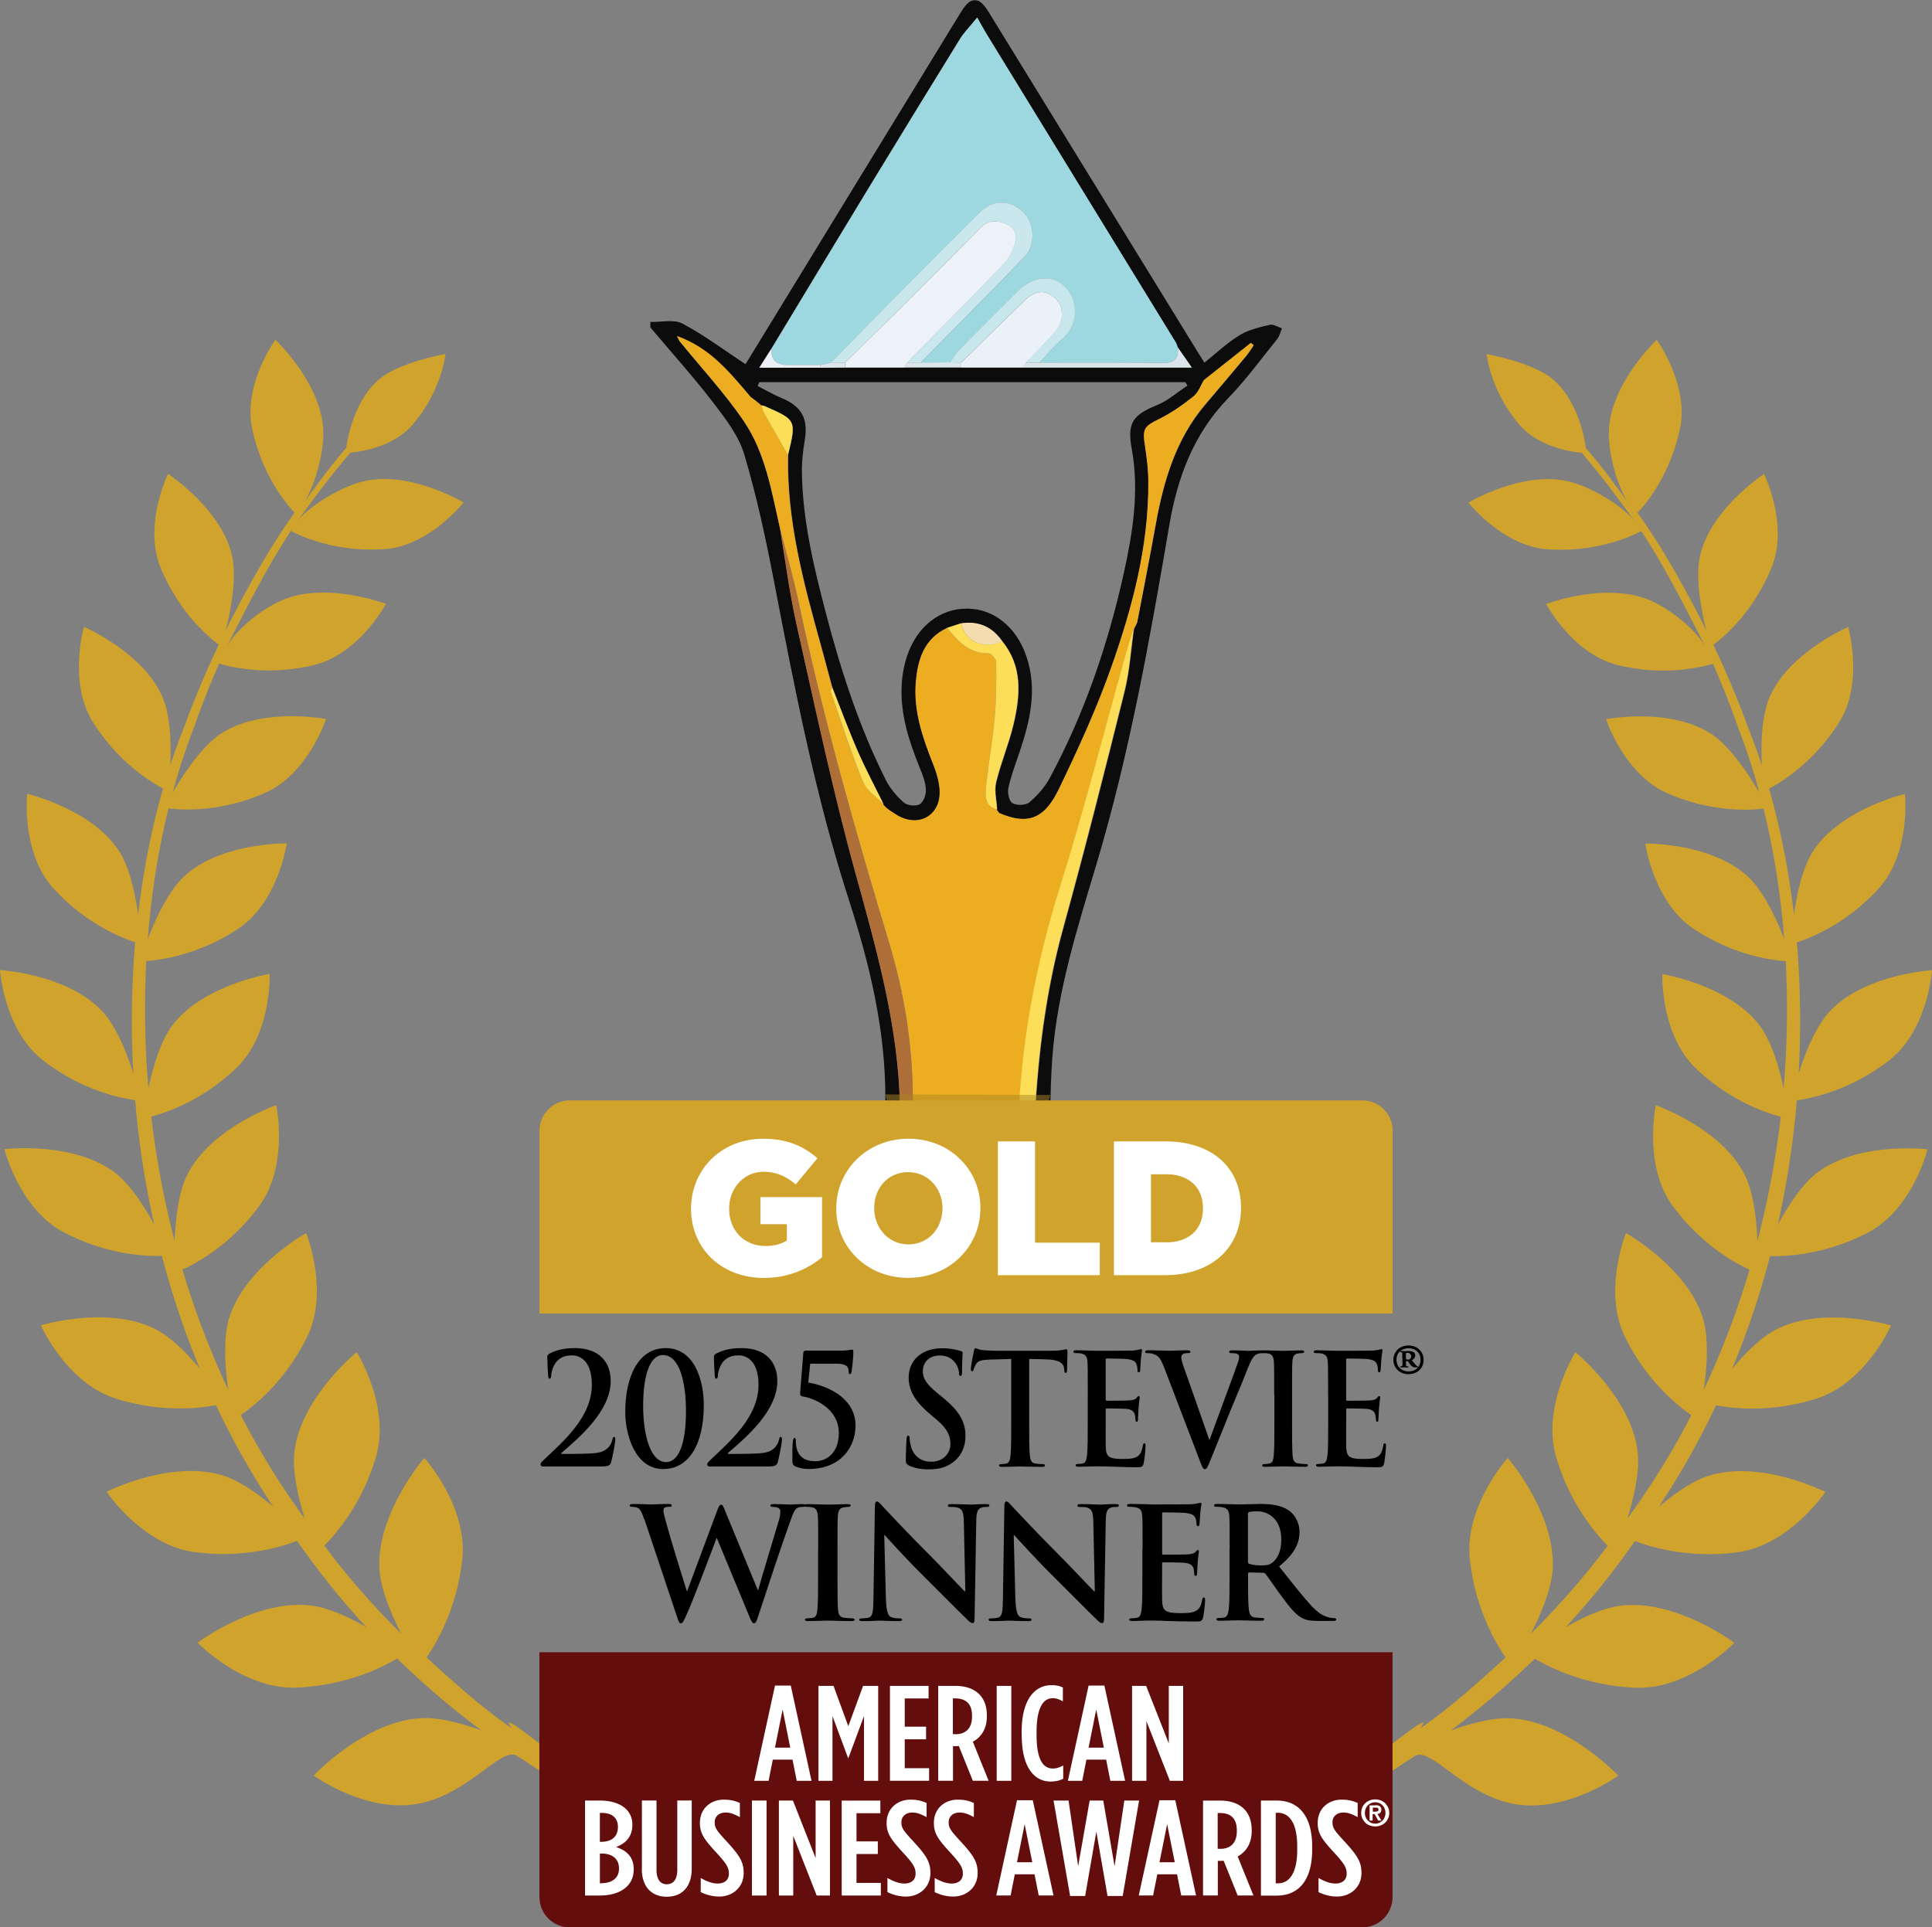 <svg xmlns="http://www.w3.org/2000/svg" viewBox="0 0 665.05 663.58"><rect x="0" y="0" width="665.05" height="663.58" fill="#808080" stroke="none"/><defs><mask id="a" width="287.46" height="579.64" x="188.8" y="-.05" maskUnits="userSpaceOnUse"><path fill="#fff" d="M476.26-.05H188.8v416.36h287.46V-.05Z"/></mask></defs><g mask="url(#a)"><path fill="#0d0c0c" d="M437.11 111.83c-3.55.84-7.31 1.68-10.38 3.56-4.27 2.6-7.98 6.15-12.14 9.48-.61-.99-1.28-2-1.91-3.04-24.11-39.24-48.23-78.47-72.37-117.71-3.36-5.46-6.07-5.49-9.4-.14-2.86 4.6-5.67 9.25-8.5 13.88-22.15 36.23-44.3 72.43-65.78 107.53-7.26-4.78-14.17-9.98-21.69-13.97-2.95-1.59-7.34-.46-11.07-.58v1.88c7.28 8.64 14.86 17.06 21.74 26.02 4.19 5.46 8.7 11.36 10.61 17.78 4.31 14.51 7.49 29.43 10.35 44.32 7.08 36.75 14.16 73.47 25.7 109.18 7.14 22.1 12.55 44.73 12.49 68.04 0 2.34.02 4.67.05 7 1.76 0 3.53.02 5.29.04-.14-3.14-.29-6.29-.45-9.43-1.33-25.76-8.29-50.28-15.12-75-7.78-28.19-13.82-56.87-20.24-85.41-2.45-11.01-3.87-22.29-5.78-33.42-2.89-12.66-5-25.82-12.4-36.72-6.59-9.72-14.69-18.39-22.09-27.53-.2-.2-.29-.52-.95-1.79 11.63 4.13 18.33 12.75 25.36 20.96.55.4 1.13.84 1.71 1.3h.03c.35.29.69.58 1.04.87l-.06-.09c.38.31.72.63 1.1.95v-.17c.32.09.61.11.9.23 11.01 4.77 11.07 4.86 8.18 16.77-.47 22.35 5.2 43.63 11.1 64.88 1.39 5.06 2.75 10.15 4.11 15.21 2.89 7.32 5.58 14.69 8.73 21.89 2.71 6.24 5.92 12.23 8.93 18.33l-.17.06c.32.35.66.69.98 1.04l-.12-.06c.4.32.84.66 1.24.98 1.04.66 2.02 1.38 3.09 1.99 7.28 4.05 14.57-.08 14.34-8.41-.09-3.12-1.07-6.39-2.26-9.34-3.65-9.11-6.83-18.34-5.96-28.31.66-7.78 2.89-14.92 10.78-18.59 1.59-.52 3.18-1.07 4.77-1.59 6.02-.92 10.73 1.19 14.17 6.16 7.03 8.59 6.24 18.42 3.99 28.19-1.59 6.89-4.42 13.48-6.07 20.33-.72 2.94.18 6.27.32 9.45h-.17c.29.38.55.75.84 1.13 9.54 4.13 15.47 2.34 20.5-8.07 6.59-13.65 12.95-27.5 18.01-41.78 7.32-20.64 12.99-41.83 12.87-64.04 0-4.16-.52-8.36-1.16-12.49-.92-5.95-.32-6.71 4.86-9.25 4.23-2.08 8.19-4.86 11.86-7.81 1.74-1.39 2.55-3.93 3.56-5.58 5.49-4.34 10.81-8.56 16.16-12.81.34.26.66.52.98.78-.87 1.24-1.65 2.57-2.63 3.73-4.68 5.61-9.4 11.16-14.11 16.74-9.97 11.77-14.22 25.94-16.91 40.74-2.05 11.34-4.25 22.64-6.42 33.95-.18.84-.75 1.62-1.13 2.43-1.04 7.14-1.45 14.45-3.18 21.45-6.79 27.32-13.7 54.62-21.19 81.77-5.86 21.29-8.56 42.87-9.72 64.76 1.72-.04 3.44-.07 5.16-.06.13-6.85.26-13.69.77-20.51 1.73-22.76 8.61-44.42 15.12-66.16 11.47-38.31 18.44-77.63 25.15-117.01 2.8-16.39 8.36-31.37 20.24-43.63 6.13-6.33 11.39-13.56 16.94-20.44.78-.98 1.07-2.4 1.59-3.61-1.41-.46-2.95-1.53-4.19-1.24Zm-38.77 27.62c-8.5 3.44-10.38 6.24-8.76 15.09 2.66 14.58.34 28.83-2.78 43-5.44 24.52-13.51 48.08-25.39 70.23-1.71 3.18-4.28 6.1-7.03 8.44-1.27 1.07-4.37 1.16-5.87.32-1.13-.66-1.77-3.61-1.39-5.29.92-4.22 2.48-8.29 3.87-12.4 3.61-10.73 6.16-21.57 2.34-32.82-3.44-10.12-11.19-16.39-20.27-16.48-9.4-.08-17.32 5.96-20.82 16.31-1.07 3.19-1.68 6.66-1.85 10.01-.55 10 2.49 19.28 6.19 28.42.98 2.4 2 4.97 2.14 7.52.12 1.74-.81 4.31-2.11 5.09-1.31.78-4.25.49-5.44-.55-2.48-2.17-4.8-4.89-6.27-7.84-9.14-18.22-15.41-37.56-20.56-57.25-4.22-16.11-8.13-32.27-8.3-49.04-.03-3.56.4-7.14.98-10.64 1.25-7.49-1.04-11.68-8.12-14.6-2.78-1.16-5.41-2.69-8.1-4.08.17-.4.38-.84.55-1.27s.03-.01.03-.01l.03-.03h146.65c.23.41.46.79.69 1.19-3.47 2.26-6.65 5.15-10.41 6.68Zm-107.5-12.92c-2.77.03-5.58.06-8.38.06s-21.1-.01-21.1-.01c1.56-2.46 2.92-4.57 4.25-6.68 11.05-18.27 22.04-36.55 33.14-54.79 10.54-17.32 21.13-34.61 31.78-51.87 1.21-1.94 2.86-3.56 5.81-7.2 1.36 2.37 2.4 4.31 3.53 6.16 21.6 35.22 43.23 70.46 64.83 105.68.32.49.44 1.1.67 1.68 1.48 2.14 2.98 4.25 4.86 6.97H290.84Z"/><path fill="#ecae20" d="M297.44 563.69c2.84-.67 5.87-.9 8.47-2.08 5.38-2.46 10.55-5.44 15.82-8.21.26-.32.55-.64.81-.95.29-.35.55-.72.84-1.07h-.03c5.06-2.46 4.66-7.6 4.45-11.62-.7-13.24-2.11-26.49-3.41-39.7-1.21-12.46-2.57-24.89-3.93-37.33-1.76-16.42-3.96-32.82-5.23-49.27-.95-12.2-.9-24.49-1.01-36.72-.2-17.78-3.04-35.22-8.12-52.07-11.74-38.8-22.79-77.78-31.2-117.48-1.82-8.56-4.28-16.97-6.45-25.47-2.86-12.69-5-25.82-12.4-36.72-6.59-9.72-14.66-18.39-22.09-27.53-.17-.23-.29-.52-.95-1.79 11.62 4.13 18.33 12.75 25.36 20.96.58.43 1.16.87 1.71 1.3h.03c.35.29.69.58 1.04.87l-.06-.09c.35.32.72.64 1.07.95v-.17c.26.84.38 1.76.78 2.52 2.72 4.86 5.52 9.66 8.27 14.49-.49 22.35 5.18 43.63 11.1 64.88 1.42 5.06 2.75 10.12 4.11 15.21-.17.52-.64 1.16-.49 1.56 3.58 10.38 6.97 20.85 11.1 31 1.21 3.01 4.66 5.12 7.05 7.66l-.17.06c.32.35.67.69.98 1.04l-.11-.06c.4.32.84.66 1.24.98 1.04.66 2.02 1.39 3.09 1.99 7.29 4.05 14.57-.09 14.34-8.41-.09-3.15-1.1-6.39-2.25-9.34-3.61-9.11-6.82-18.33-5.96-28.31.66-7.78 2.89-14.92 10.78-18.59 3.7 4.68 7.6 8.93 14.34 8.79.87 0 2.52 1.94 2.55 3.01.06 6.42.06 12.87-.52 19.23-.75 8.1-2.23 16.14-3.04 24.26-.29 2.95-.11 6.27 3.88 7.26l-.17.03c.29.38.55.75.84 1.13 9.54 4.13 15.47 2.34 20.5-8.07 6.59-13.65 12.95-27.53 18.01-41.78 7.31-20.65 12.98-41.81 12.87-64.05 0-4.16-.52-8.36-1.16-12.49-.93-5.93-.32-6.68 4.86-9.25 4.22-2.08 8.18-4.86 11.86-7.81 1.73-1.39 2.54-3.93 3.56-5.58 5.46-4.34 10.81-8.59 16.16-12.81.32.26.64.52.98.78-.87 1.24-1.68 2.57-2.63 3.73-4.68 5.61-9.37 11.19-14.11 16.74-9.98 11.77-14.2 25.91-16.91 40.74-2.05 11.33-4.25 22.64-6.42 33.95-.17.84-.75 1.62-1.13 2.43-.87 2.78-1.82 5.55-2.6 8.36-7.55 26.86-14.4 53.92-22.75 80.53-8.47 26.95-13.53 54.33-14.43 82.52-.43 13.36-.46 26.72-1.1 40.04-.38 7.55-1.59 15.06-2.43 22.58-1.33 11.83-2.66 23.68-3.96 35.51-1.13 10.15-2.49 20.27-3.3 30.45-.75 9.43-1.07 18.88-1.19 28.34 0 1.62 1.82 3.24 2.8 4.86l-.12-.06c.46.64.92 1.3 1.39 1.94 5.93 7.81 14.69 9.6 23.54 11.22 1.04.2 2.05.46 3.07.69.23 1.24.43 2.49.69 3.73.43 2.31.9 4.66 1.47 7.72h-5.84c-19.78 0-39.55 0-59.33-.09-3.21 0-5.67.46-4.91 4.6l-.2.23c-4.77-.03-9.57-.09-14.34-.12 1.04-1.53 2.08-3.09 3.15-4.63 1.47-.09 2.92-.14 3.87-.2 1.39-4.05 2.55-7.49 3.73-10.93h-.09l-.02-.02Z"/><path fill="#9dd7e0" d="M265.66 119.91c11.04-18.27 22.06-36.55 33.14-54.79 10.52-17.32 21.14-34.61 31.78-51.87 1.19-1.94 2.84-3.56 5.81-7.2 1.36 2.37 2.37 4.31 3.53 6.16 21.6 35.22 43.23 70.46 64.82 105.68.32.52.43 1.13.67 1.68.49 4.05-1.21 5.44-5.29 5.38-14.08-.2-28.16-.12-42.24-.12 2.55-2.72 4.8-5.75 7.69-8.04 5.61-4.45 5.75-13.27 1.24-17.84-4.6-4.66-11.22-3.96-16.83 1.62-6.71 6.68-13.42 13.39-20.04 20.15-1.16 1.19-1.94 2.69-2.92 4.08-3.38 0-6.74.06-10.12.09 12.06-12.23 24.17-24.4 36.09-36.78 3.76-3.93 2.95-11.74-.95-15.24-4.71-4.22-10.32-4.11-14.89.43-8.36 8.3-16.68 16.65-24.95 25.01-8.7 8.82-17.38 17.67-26.05 26.51-1.21.29-2.43.58-3.67.87h-11.05c-3.85 0-6.22-1.47-5.75-5.78h-.02Z"/><path fill="#ad6e38" d="M268.41 181.76c2.17 8.5 4.63 16.91 6.45 25.47 8.41 39.7 19.46 78.68 31.2 117.48 5.12 16.89 7.92 34.32 8.12 52.07.14 12.26.06 24.52 1.01 36.72 1.27 16.45 3.47 32.85 5.23 49.27 1.33 12.43 2.72 24.87 3.93 37.33 1.3 13.21 2.72 26.43 3.41 39.7.2 4.02.61 9.17-4.45 11.62 3.88-10.15.95-20.27-.26-30.33-3.12-25.73-7.2-51.35-9.63-77.14-2.17-22.7-2.69-45.54-3.85-68.35-1.3-25.76-8.3-50.31-15.12-75-7.78-28.19-13.82-56.87-20.24-85.41-2.49-11.02-3.9-22.26-5.78-33.43h-.03Z"/><path fill="#fcde58" d="M341.28 549.58c-.98-1.62-2.8-3.24-2.8-4.86.14-9.45.43-18.91 1.19-28.34.81-10.18 2.17-20.3 3.3-30.45 1.33-11.83 2.66-23.68 3.96-35.51.84-7.52 2.08-15.04 2.43-22.58.64-13.33.69-26.69 1.1-40.04.9-28.19 5.96-55.57 14.43-82.52 8.36-26.6 15.21-53.66 22.76-80.53.78-2.8 1.73-5.58 2.6-8.36-1.01 7.17-1.45 14.49-3.18 21.46-6.79 27.32-13.7 54.62-21.19 81.77-6.85 24.9-9.4 50.17-10.18 75.93-.69 23.1-2.63 46.2-5.18 69.19-2.57 23.28-6.68 46.38-9.74 69.62-.67 4.97.26 10.15.43 15.21h.09-.02Z"/><path fill="#ecf2f8" d="M311.32 126.53h-20.44v-1.68c5.87-5.75 11.8-11.45 17.61-17.23 9.77-9.74 19.55-19.52 29.23-29.35 2.63-2.66 5.49-2.4 8.53-1.24 3.01 1.16 3.93 3.73 3.18 6.45-.69 2.54-1.85 5.29-3.64 7.14-11.04 11.54-22.32 22.84-33.51 34.23-.32.55-.64 1.13-.95 1.68Z"/><path fill="#eaf1f8" d="M352.26 126.53h-21.31c0-.55-.03-1.1-.06-1.65 7.26-7.14 14.51-14.31 21.83-21.42 3.73-3.64 7.2-3.82 10.58-.69 3.04 2.8 3.04 8.1-.23 11.68-3.21 3.56-6.56 6.94-9.86 10.41-.32.55-.64 1.13-.92 1.68h-.03Z"/><path fill="#fcde58" d="M343.24 278.71c-3.96-.95-4.16-4.28-3.88-7.26.81-8.1 2.31-16.13 3.04-24.26.58-6.39.58-12.81.52-19.23 0-1.07-1.68-3.01-2.55-3.01-6.74.11-10.64-4.13-14.34-8.79 1.59-.52 3.18-1.07 4.77-1.59 1.45 6.39 7.86 9.2 14.14 6.16 7.03 8.59 6.24 18.42 3.99 28.19-1.59 6.88-4.42 13.47-6.07 20.33-.72 2.95.17 6.28.32 9.43l.06.03Z"/><path fill="#dae6ec" d="M352.26 126.53c.32-.55.64-1.13.93-1.68h4.71c14.08 0 28.16-.09 42.21.12 4.08.06 5.78-1.33 5.29-5.38 1.47 2.11 2.95 4.25 4.86 6.97h-58v-.03Z"/><path fill="#fcde58" d="M304.12 276.83c-2.43-2.52-5.84-4.63-7.05-7.66-4.13-10.15-7.49-20.61-11.1-30.99-.14-.41.32-1.04.49-1.56 2.89 7.32 5.61 14.69 8.73 21.89 2.72 6.22 5.93 12.23 8.93 18.33Z"/><path fill="#f3dcad" d="M344.99 220.76c-6.27 3.04-12.69.23-14.14-6.16 6.02-.9 10.7 1.19 14.14 6.16Z"/><path fill="#fcde58" d="M271.21 156.55c-2.78-4.83-5.55-9.66-8.27-14.49-.43-.75-.52-1.68-.78-2.52.29.09.61.12.9.23 11.02 4.77 11.07 4.86 8.18 16.77h-.03Z"/><path fill="#ecf0f6" d="M265.64 119.91c-.46 4.31 1.91 5.78 5.75 5.78h11.05v.9h-21.05c1.56-2.46 2.92-4.57 4.25-6.68Z"/><path fill="#dae6ec" d="M330.88 124.86c0 .55.03 1.1.06 1.65h-19.63c.32-.55.64-1.13.95-1.68h4.66c3.38 0 6.74-.06 10.12-.09l3.85.09v.03h-.01Zm-48.43 1.73v-.9c1.22-.29 2.43-.58 3.67-.87 1.56 0 3.15.03 4.71.06v1.68c-2.8 0-5.61.03-8.39.06v-.03h.01Z"/><path fill="#ebc47a" d="M260.05 137.96c-.58-.43-1.16-.87-1.71-1.3.58.43 1.16.87 1.71 1.3Z"/><path fill="#c9e7ec" d="M290.84 124.85c-1.56 0-3.15-.03-4.71-.06 8.67-8.85 17.35-17.72 26.05-26.51 8.3-8.38 16.59-16.71 24.95-25.01 4.57-4.54 10.18-4.66 14.89-.43 3.93 3.5 4.71 11.31.95 15.24-11.88 12.37-24.03 24.55-36.08 36.78h-4.66c11.19-11.39 22.47-22.7 33.51-34.23 1.79-1.85 2.92-4.6 3.64-7.14.75-2.72-.17-5.29-3.18-6.45-3.04-1.16-5.9-1.42-8.53 1.24-9.71 9.83-19.46 19.6-29.23 29.35-5.81 5.78-11.74 11.48-17.61 17.23Z"/><path fill="#c8e7ec" d="m330.89 124.86-3.85-.09c.95-1.36 1.76-2.89 2.92-4.08 6.62-6.77 13.33-13.44 20.04-20.15 5.61-5.58 12.26-6.27 16.83-1.62 4.54 4.6 4.37 13.39-1.24 17.84-2.86 2.28-5.14 5.35-7.69 8.04h-4.71c3.3-3.47 6.65-6.85 9.86-10.41 3.24-3.59 3.27-8.88.23-11.68-3.38-3.09-6.85-2.92-10.58.69-7.31 7.11-14.54 14.28-21.83 21.42l.03.03h-.01Z"/></g><path d="M186.76 504.9c-.35 0-.69-.32-.69-.75s.49-.9.98-1.39c6.88-6.53 16.68-14.83 16.68-26.02 0-8.38-4.28-10.09-6.74-10.09-2.11 0-3.73.43-5.2 1.91-1.19 1.21-2.05 3.73-2.05 5.09 0 .52-.14 1.01-.63 1.01-.23 0-.41-.38-.43-1.01-.06-.49-.29-4.89-.29-6.42 0-.49.06-.69.58-1.07 1.91-1.07 4.57-2.02 8.9-2.02 8.64 0 12.35 5.09 12.35 11.31 0 10.29-10.58 19.28-16.91 24.75-.26.2-.14.38.09.38h3.35c.84 0 6.65-.06 8.47-.32 3.38-.43 5.03-2.23 5.61-4.71.14-.64.29-.84.58-.84.35 0 .4.49.4 1.01 0 .84-.92 5.78-1.42 7.6-.41 1.44-1.19 1.59-4.28 1.59h-19.35Zm41.6.9c-9.89 0-13.13-12.11-13.13-19.66 0-12.37 4.63-22 13.91-22 9.95 0 13.13 11.16 13.13 19.6 0 13.5-5.12 22.03-13.91 22.03v.03Zm-.23-39.27c-3.79 0-6.74 5.46-6.74 17.58 0 9.2 2.25 19.28 7.92 19.28 4.08 0 6.82-5.78 6.82-17.58 0-9.72-2.11-19.29-8.01-19.29Zm16 38.37c-.35 0-.69-.32-.69-.75s.49-.9.98-1.39c6.88-6.53 16.68-14.83 16.68-26.02 0-8.38-4.28-10.09-6.74-10.09-2.11 0-3.73.43-5.2 1.91-1.19 1.21-2.05 3.73-2.05 5.09 0 .52-.14 1.01-.64 1.01-.23 0-.4-.38-.43-1.01-.06-.49-.29-4.89-.29-6.42 0-.49.06-.69.58-1.07 1.91-1.07 4.57-2.02 8.9-2.02 8.64 0 12.35 5.09 12.35 11.31 0 10.29-10.58 19.28-16.91 24.75-.26.2-.14.38.09.38h3.35c.84 0 6.65-.06 8.47-.32 3.38-.43 5.03-2.23 5.61-4.71.14-.64.29-.84.58-.84.35 0 .41.49.41 1.01 0 .84-.93 5.78-1.42 7.6-.4 1.44-1.19 1.59-4.28 1.59h-19.35Zm34.78-35.39-.69 6.48c7.34 1.27 16.28 5.64 16.28 14.86 0 7.05-4.77 14.92-16.19 14.92-1.56 0-3.38-.32-4.63-.95-.84-.49-.92-.95-.92-2.08 0-1.76-.06-4.94.2-6.71.09-.52.23-.95.55-.95.35 0 .43.32.43.9 0 5.7 3.24 7.11 6.68 7.11 3.93 0 8.12-2.8 8.12-9.72 0-8.5-8.56-12-12.43-12.58-.58-.12-.92-.38-.9-1.07l1.13-14.02c.06-.52.4-.69.92-.69h12.06c1.39 0 2.23-.12 2.75-.2.55-.06.84-.14.98-.14.4 0 .49.2.49 1.01 0 1.13-.14 3.44-.64 6.79-.06.32-.2.64-.55.64-.29 0-.41-.32-.41-.75 0-1.47-.35-2.86-4.34-2.86h-8.96l.06.03v-.02h.01Zm33.83 34.9c-.78-.38-.93-.63-.93-1.79 0-2.92.2-6.1.23-6.97.06-.81.2-1.39.58-1.39.43 0 .49.49.49.9 0 .69.2 1.79.43 2.72 1.07 3.93 3.99 5.38 7.03 5.38 4.42 0 6.59-3.24 6.59-6.04 0-2.6-.72-5.06-4.83-8.5l-2.25-1.91c-5.41-4.57-7.29-8.3-7.29-12.58 0-5.84 4.51-10.03 11.36-10.03 1.88 0 3.36.2 4.51.43.84.17 1.47.32 2.02.49.43.12.69.26.69.64 0 .69-.2 2.23-.2 6.39 0 1.16-.14 1.59-.55 1.59-.35 0-.49-.32-.49-.95 0-.49-.26-2.14-1.27-3.5-.75-1.01-2.17-2.6-5.35-2.6-3.64 0-5.84 2.28-5.84 5.46 0 2.43 1.13 4.31 5.21 7.66l1.39 1.13c5.96 4.83 8.07 8.5 8.07 13.53 0 3.09-1.07 6.74-4.63 9.25-2.46 1.71-5.21 2.17-7.84 2.17-2.86 0-5.06-.38-7.17-1.39l.03-.09h.01Zm41.53-14.74c0 4.89 0 9.08.23 11.36.14 1.47.43 2.66 1.91 2.86.69.12 1.76.2 2.52.2.55 0 .78.14.78.43 0 .38-.4.52-.92.52-3.24 0-6.33-.14-7.72-.14-1.13 0-4.22.14-6.19.14-.64 0-.98-.14-.98-.52 0-.26.2-.43.78-.43.72 0 1.33-.11 1.76-.2.98-.2 1.27-1.39 1.42-2.92.23-2.23.23-6.42.23-11.31v-21.77c-1.88.06-4.92.14-7.31.2-2.86.12-4.05.38-4.77 1.53-.49.81-.75 1.45-.84 1.85-.09.43-.23.64-.55.64-.35 0-.43-.26-.43-.84 0-.84.92-5.7 1.04-6.1.14-.69.29-1.01.58-1.01.4 0 .9.52 2.11.64 1.42.14 3.3.26 4.92.26h19.49c1.56 0 2.66-.17 3.38-.26.75-.17 1.13-.26 1.33-.26.35 0 .41.32.41 1.13 0 1.13-.14 4.77-.14 6.16-.06.52-.14.84-.43.84-.4 0-.49-.26-.55-1.07 0-.17-.06-.43-.06-.58-.09-1.39-1.42-2.86-5.81-2.98-1.27-.06-3.3-.12-6.19-.14v21.77h.03-.03Zm20.17-9.37c0-8.07 0-9.57-.09-11.25-.09-1.79-.49-2.66-2.11-3.04-.4-.12-1.21-.14-1.91-.14-.55 0-.84-.12-.84-.49s.35-.49 1.07-.49c2.26 0 4.54.17 7.08.17 1.56 0 11.36 0 12.29-.06.92-.12 1.73-.2 2.11-.32.26-.06.55-.2.78-.2s.29.2.29.49c0 .38-.23 1.01-.41 3.44-.06.52-.14 2.86-.23 3.5-.06.26-.14.58-.49.58s-.43-.32-.43-.95c0-.2-.06-1.07-.29-1.71-.35-.95-.84-1.59-3.3-1.91-.84-.12-6.01-.2-7-.2-.26 0-.35.17-.35.52v13.44c0 .38.06.58.35.58 1.07 0 6.74 0 7.86-.11 1.19-.12 1.91-.26 2.37-.81.35-.43.55-.69.78-.69.2 0 .35.11.35.43s-.2 1.16-.4 3.88c-.06 1.07-.2 3.18-.2 3.56 0 .43 0 1.01-.43 1.01-.35 0-.43-.58-.43-.84-.06-.52-.06-.84-.2-1.53-.23-1.07-.93-1.85-2.75-2.08-.92-.11-5.81-.17-7-.17-.23 0-.29.2-.29.52v4.19c0 1.79-.06 6.68 0 8.24.09 3.67.9 4.45 5.9 4.45 1.27 0 3.35 0 4.63-.64 1.27-.64 1.88-1.76 2.23-3.93.09-.58.2-.81.55-.81.4 0 .4.43.4.95 0 1.22-.4 4.83-.64 5.9-.35 1.39-.78 1.39-2.66 1.39-4.37 0-8.7-.32-13.62-.32-1.96 0-3.99.14-6.19.14-.64 0-.98-.14-.98-.52 0-.26.2-.43.78-.43.72 0 1.33-.11 1.76-.2.98-.2 1.24-1.39 1.42-2.92.23-2.23.23-6.42.23-11.3v-9.34.03h.01Zm25.98-10.18c-1.13-2.92-1.96-3.5-3.73-4.05-.75-.2-1.53-.2-1.91-.2-.43 0-.58-.17-.58-.49 0-.43.55-.49 1.27-.49 2.6 0 5.41.17 7.14.17 1.24 0 3.58-.17 6.04-.17.58 0 1.13.12 1.13.49s-.29.49-.75.49c-.78 0-1.53.06-1.91.38-.35.26-.49.64-.49 1.13 0 .69.43 2.17 1.13 4.08 2.72 7.66 6.01 17.06 8.56 24.37 2.11-5.84 8.62-23.22 9.8-26.72.23-.69.43-1.47.43-1.97 0-.43-.2-.84-.64-1.01-.58-.2-1.33-.26-1.97-.26-.43 0-.84-.06-.84-.43 0-.43.43-.52 1.39-.52 2.46 0 4.54.17 5.18.17.84 0 3.15-.17 4.63-.17.64 0 1.04.12 1.04.49s-.29.49-.78.49-1.53 0-2.4.64c-.64.49-1.39 1.39-2.72 4.77-1.91 5-3.24 7.87-5.9 14.4-3.15 7.75-5.46 13.53-6.53 16.19-1.27 3.09-1.56 3.93-2.25 3.93-.64 0-.93-.75-1.88-3.24l-12.4-32.44-.06-.03Z"/><path d="M438.61 480.3c0-8.07 0-9.57-.09-11.25-.09-1.79-.58-2.72-1.68-2.98-.55-.14-1.19-.2-1.76-.2-.49 0-.78-.12-.78-.52 0-.32.4-.43 1.19-.43 1.88 0 4.97.17 6.39.17 1.21 0 4.13-.17 6.01-.17.64 0 1.04.12 1.04.43 0 .43-.29.52-.78.52s-.9.06-1.47.14c-1.33.26-1.73 1.16-1.82 3.04-.09 1.71-.09 3.18-.09 11.25v9.34c0 5.15 0 9.34.2 11.62.14 1.44.49 2.4 1.97 2.6.69.12 1.76.2 2.52.2.55 0 .78.14.78.43 0 .38-.4.52-.92.52-3.24 0-6.33-.14-7.66-.14-1.13 0-4.22.14-6.19.14-.64 0-.98-.14-.98-.52 0-.26.2-.43.78-.43.75 0 1.33-.11 1.76-.2.98-.2 1.27-1.13 1.42-2.66.23-2.23.23-6.42.23-11.56v-9.34h-.07Zm18.56 0c0-8.07 0-9.57-.09-11.25-.09-1.79-.49-2.66-2.11-3.04-.41-.12-1.24-.14-1.91-.14-.55 0-.84-.12-.84-.49s.35-.49 1.1-.49c2.25 0 4.51.17 7.08.17 1.56 0 11.36 0 12.29-.06.93-.12 1.74-.2 2.11-.32.23-.06.55-.2.78-.2s.29.2.29.49c0 .38-.23 1.01-.4 3.44-.06.52-.14 2.86-.23 3.5-.06.26-.14.58-.49.58s-.43-.32-.43-.95c0-.2-.06-1.07-.29-1.71-.35-.95-.84-1.59-3.3-1.91-.84-.12-6.01-.2-7-.2-.23 0-.35.17-.35.52v13.44c0 .38.06.58.35.58 1.07 0 6.74 0 7.87-.11 1.19-.12 1.91-.26 2.37-.81.35-.43.55-.69.78-.69.2 0 .35.11.35.43s-.2 1.16-.41 3.88c-.06 1.07-.2 3.18-.2 3.56 0 .43 0 1.01-.43 1.01-.35 0-.43-.58-.43-.84-.06-.52-.06-.84-.2-1.53-.23-1.07-.92-1.85-2.75-2.08-.93-.11-5.81-.17-7-.17-.23 0-.29.2-.29.52v4.19c0 1.79-.06 6.68 0 8.24.09 3.67.9 4.45 5.9 4.45 1.27 0 3.35 0 4.62-.64s1.88-1.76 2.23-3.93c.09-.58.2-.81.55-.81.41 0 .41.43.41.95 0 1.22-.41 4.83-.64 5.9-.35 1.39-.78 1.39-2.66 1.39-4.37 0-8.7-.32-13.62-.32-1.97 0-3.99.14-6.19.14-.64 0-.98-.14-.98-.52 0-.26.2-.43.78-.43.75 0 1.33-.11 1.76-.2.98-.2 1.21-1.39 1.42-2.92.23-2.23.23-6.42.23-11.3v-9.34l-.03.03Z"/><path fill="#d0a32c" d="M219.69 618.6c-13.88-3.18-20.9-9.19-31.43-16.51-5.44-3.76-16.54-13.07-12.06-7.03-10.5-7.26-19.78-15.67-29.38-24.4 3.59-5.18 10.44-16.94 12.29-33.63 2.08-18.3-13.04-35.07-13.04-35.07s-16.42 19.02-15.47 38.05c.35 6.97 4.02 15.67 7.52 22.47-9.45-9.34-18.33-19.43-26.49-30.33 4.28-4.28 13.07-14.54 17.78-30.53 5.12-17.35-6.62-36.08-6.62-36.08s-19.11 15.53-21.4 34.06c-.87 6.85 1.27 15.99 3.5 23.19-8.36-11.39-15.67-23.3-22-35.59 4.68-3.24 15.3-11.68 22.73-26.72 7.89-15.84-.23-35.94-.23-35.94s-21.08 11.77-26.49 29.23c-2.14 7-1.42 17.15-.32 24.72-6.3-13.37-11.57-27.2-15.76-41.38 5.15-2.34 16.71-8.73 26.4-21.89 10.29-13.96 5.87-34.73 5.87-34.73s-22.35 7.78-30.5 23.74c-3.18 6.19-4.19 15.67-4.48 23.04-3.7-14.25-6.36-28.63-8.04-42.85 5.35-1.39 17.61-5.58 29.17-16.6 12.32-11.71 11.59-32.5 11.59-32.5s-22.87 3.67-33.48 17.7c-4.13 5.46-6.74 14.51-8.27 21.63a319.874 319.874 0 0 1-.72-43.78c5-.35 18.01-2.08 31.63-11.1 13.88-9.22 16.71-29.4 16.71-29.4s-22.7-.35-35.33 11.39c-5.46 5.06-9.86 14.69-12.49 21.51 1.24-15.76 3.64-30.85 7.14-44.93 4.34.55 17.72 1.42 33.05-5.26 14.98-6.53 21.17-25.53 21.17-25.53s-21.86-4.19-36.06 4.97c-6.71 4.34-13.16 14.23-16.74 20.36 2.05-7.6 4.42-14.86 7.08-21.74 2.8-8.01 5.78-15.56 8.91-22.67 4.22 1.27 16.91 4.31 32.67.49 15.56-3.76 24.75-21.05 24.75-21.05s-20.41-7.75-35.62-1.33c-7.11 3.01-16.25 10.32-19.43 16.57 8.73-17.26 14.95-29.17 22.32-40.36 3.15 1.68 15.24 7.37 31.98 6.3 15.64-.95 27.47-16.1 27.47-16.1s-18.36-10.96-34.15-7.34c-8.24 1.88-19.55 8.91-23.28 14.14 8.33-11.65 13.27-17.75 18.45-23.94 3.64-.32 14.98-1.94 21.66-9.89 9.98-11.88 11.1-24.09 11.1-24.09s-15.96 2.83-22.9 8.76c-8.67 7.46-10.87 20.62-11.28 23.62-4.37 4.92-9.19 11.36-14.89 19.31 3.82-5.35 7.43-17.55 6.97-25.76-.9-16.19-16.45-30.82-16.45-30.82s-11.31 15.53-7.95 30.85c3.64 16.6 12.26 26.25 14.57 28.65-7.78 10.84-15.73 24.64-23.68 40.48 1.68-6.77 3.87-18.13 2.11-25.76-3.76-16.13-22-28.05-22-28.05s-8.62 17.58-2.52 32.38c6.45 15.64 16.91 24.17 19.98 26.43-4.13 8.67-8.12 18.01-11.83 28.1-1.73 4.31-3.35 8.79-4.86 13.42.32-7.11.12-16.94-2.63-23.36-6.62-15.53-27.09-24.29-27.09-24.29s-5.55 19.23 3.21 32.99c8.67 13.68 19.81 20.44 24.03 22.67-3.9 13.5-6.79 28.07-8.59 43.34-1.01-7.08-2.92-16.25-6.65-21.92-9.43-14.43-31.55-19.6-31.55-19.6s-2.14 20.3 9.08 32.59c11.1 12.17 23.45 17 28.1 18.51-1.24 14.6-1.5 29.72-.64 45.13-2.23-7.03-5.87-16.22-10.73-21.4C23.13 335.3 0 334 0 334s1.42 20.79 14.89 31.14c13.42 10.35 26.77 12.98 31.63 13.62 1.21 14.2 3.35 28.54 6.56 42.85-3.47-6.39-8.39-14.02-13.71-18.01-14.34-10.76-37.85-7.95-37.85-7.95s5.12 20.61 20.5 28.65c14.83 7.75 28.31 8.27 33.71 8.1 3.41 13.1 7.78 26.11 13.07 38.86-4.39-5.29-9.92-10.93-15.32-13.65-16.31-8.27-39.41-1.3-39.41-1.3s8.79 19.81 25.65 25.16c15.61 4.97 28.8 3.44 34.61 2.31 5.67 11.97 12.2 23.68 19.72 34.93-5.32-4.45-11.74-9.02-17.52-10.76-17.87-5.44-39.84 5.67-39.84 5.67s12.35 18.36 30.24 20.76c16.71 2.23 29.78-1.73 35.33-3.87 7.32 10.52 15.27 20.44 23.8 29.67-6.01-3.44-13.04-6.68-19-7.4-18.94-2.28-39.03 12.78-39.03 12.78s15.67 16.25 34.09 15.47c16.91-.72 29.23-6.83 34.58-10.01 9.17 8.93 18.88 17.18 28.94 24.72-6.71-2.43-14.49-4.51-20.67-4.19-19.43 1.07-36.98 19.75-36.98 19.75s18.62 13.56 36.98 9.51c16.94-3.73 27.73-19.63 33.05-16.25 14.2 9.08 21.25 15.06 39.35 24.78-6.51-3.5 9.31-9.14 2.31-10.76l-.03.03h.04Zm225.71 0c13.88-3.18 20.9-9.2 31.43-16.51 5.44-3.76 16.54-13.07 12.06-7.03 10.5-7.26 19.78-15.67 29.38-24.4-3.58-5.18-10.44-16.94-12.29-33.63-2.08-18.3 13.04-35.07 13.04-35.07s16.42 19.02 15.47 38.05c-.35 6.97-4.02 15.67-7.55 22.47 9.45-9.34 18.33-19.43 26.49-30.3-4.28-4.28-13.07-14.54-17.75-30.53-5.12-17.35 6.62-36.09 6.62-36.09s19.11 15.53 21.4 34.06c.87 6.85-1.27 15.99-3.5 23.19 8.36-11.39 15.67-23.3 22-35.59-4.68-3.24-15.29-11.68-22.73-26.72-7.89-15.84.23-35.94.23-35.94s21.08 11.77 26.46 29.23c2.14 7 1.42 17.15.32 24.72 6.36-13.5 11.62-27.35 15.76-41.38-5.15-2.34-16.71-8.73-26.4-21.89-10.29-13.96-5.87-34.72-5.87-34.72s22.35 7.78 30.5 23.74c3.18 6.19 4.19 15.67 4.48 23.07 3.7-14.25 6.36-28.6 8.04-42.85-5.35-1.39-17.61-5.58-29.17-16.6-12.32-11.71-11.59-32.5-11.59-32.5s22.87 3.67 33.48 17.7c4.13 5.46 6.74 14.52 8.27 21.63 1.24-14.56 1.48-29.19.72-43.78-5-.35-18.01-2.08-31.63-11.1-13.88-9.22-16.71-29.4-16.71-29.4s22.7-.35 35.33 11.39c5.46 5.06 9.86 14.69 12.49 21.51-1.24-15.76-3.64-30.85-7.14-44.93-4.34.55-17.72 1.42-33.02-5.26-14.98-6.54-21.17-25.53-21.17-25.53s21.86-4.19 36.06 4.97c6.71 4.34 13.16 14.22 16.74 20.35-2.05-7.6-4.42-14.86-7.08-21.74-2.8-8.01-5.78-15.56-8.91-22.67-4.22 1.27-16.91 4.31-32.67.49-15.56-3.76-24.75-21.05-24.75-21.05s20.38-7.75 35.62-1.33c7.11 3.01 16.25 10.32 19.43 16.57-8.73-17.26-14.95-29.17-22.32-40.36-3.15 1.68-15.24 7.37-31.98 6.3-15.67-.95-27.47-16.11-27.47-16.11s18.36-10.96 34.15-7.34c8.24 1.88 19.55 8.91 23.28 14.14-8.33-11.65-13.27-17.75-18.45-23.94-3.64-.32-14.98-1.94-21.66-9.89-9.97-11.88-11.1-24.09-11.1-24.09s15.96 2.83 22.9 8.76c8.67 7.46 10.87 20.62 11.28 23.62 4.37 4.92 9.2 11.36 14.89 19.31-3.82-5.35-7.43-17.55-6.97-25.76.9-16.19 16.45-30.82 16.45-30.82s11.31 15.53 7.95 30.85c-3.64 16.6-12.26 26.25-14.57 28.65 7.78 10.84 15.73 24.63 23.68 40.48-1.68-6.77-3.87-18.13-2.11-25.76 3.76-16.13 22-28.05 22-28.05s8.62 17.58 2.52 32.38c-6.45 15.64-16.91 24.17-19.98 26.43 4.13 8.67 8.12 18.01 11.83 28.11 1.74 4.31 3.36 8.79 4.86 13.42-.32-7.11-.12-16.94 2.63-23.36 6.62-15.53 27.09-24.29 27.09-24.29s5.55 19.23-3.21 32.99c-8.68 13.68-19.81 20.44-24.03 22.67 3.9 13.5 6.79 28.07 8.59 43.34 1.01-7.08 2.92-16.25 6.65-21.92 9.42-14.43 31.54-19.6 31.54-19.6s2.14 20.3-9.08 32.59c-11.1 12.17-23.45 17-28.13 18.5 1.24 14.6 1.5 29.72.64 45.14 2.23-7.03 5.87-16.22 10.73-21.4 12.03-12.84 35.16-14.14 35.16-14.14s-1.42 20.79-14.89 31.14c-13.42 10.35-26.77 12.98-31.63 13.62-1.21 14.2-3.35 28.54-6.56 42.85 3.47-6.39 8.38-14.02 13.7-18.01 14.34-10.76 37.85-7.95 37.85-7.95s-5.12 20.62-20.5 28.65c-14.83 7.75-28.31 8.27-33.71 8.1-3.41 13.1-7.78 26.11-13.07 38.86 4.39-5.29 9.92-10.93 15.32-13.65 16.31-8.27 39.41-1.3 39.41-1.3s-8.79 19.81-25.65 25.16c-15.61 4.97-28.8 3.44-34.61 2.31-5.64 11.97-12.2 23.68-19.72 34.93 5.32-4.45 11.74-9.02 17.52-10.76 17.87-5.44 39.84 5.67 39.84 5.67s-12.35 18.36-30.24 20.76c-16.71 2.23-29.78-1.74-35.33-3.88a274.81 274.81 0 0 1-23.8 29.67c6.02-3.44 13.04-6.68 19-7.4 18.94-2.28 39.03 12.78 39.03 12.78s-15.67 16.25-34.09 15.47c-16.91-.72-29.23-6.82-34.58-10-9.17 8.93-18.88 17.17-28.94 24.72 6.71-2.4 14.49-4.51 20.67-4.19 19.43 1.07 36.98 19.75 36.98 19.75s-18.62 13.56-36.98 9.51c-16.97-3.73-27.73-19.63-33.05-16.25-14.2 9.08-21.25 15.06-39.35 24.78 6.51-3.5-9.31-9.14-2.31-10.76l.06-.03h-.02Z"/><path fill="#640d0d" d="M185.7 653.17c0 5.75 4.66 10.41 10.41 10.41h272.83c5.75 0 10.41-4.66 10.41-10.41v-84.31H185.67v84.31h.03Z"/><path d="M479.64 468.21c0-2.89 2.2-4.97 5.2-4.97s5.21 2.08 5.21 4.97-2.2 4.91-5.21 4.91-5.2-2.14-5.2-4.91Zm9.34-.06c0-2.43-1.71-3.96-4.13-3.96s-4.13 1.53-4.13 3.96 1.71 4.02 4.19 4.02 4.08-1.65 4.08-4.02h-.01Zm-6.28-.8v-1.42c0-.35-.23-.4-.66-.4-.06 0-.11-.06-.11-.17 0-.17.11-.23.29-.23h.23s.58.06.95.06c.52 0 .75-.06 1.3-.06.95 0 2.49.17 2.49 1.53 0 .58-.23 1.01-1.19 1.71l1.01 1.19c.72.84.84.84.95.84s.17.06.17.17c0 .17-.06.23-.52.23-.75 0-1.36.06-2.2-1.07l-.78-1.07h-.67v.52c0 1.01.06 1.13.12 1.19.11.06.4.06.58.06.12 0 .17 0 .17.17s-.11.23-.23.23h-.23s-.63-.06-.9-.06c-.17 0-.75.06-.84.06h-.29s-.4-.06-.4-.23c0-.12.06-.17.17-.17.52 0 .58 0 .64-.35.06-.29 0-.66 0-1.47v-1.24h-.06v-.02Zm1.25.57c.17.12.58.17.78.17.17 0 .35 0 .52-.12.29-.17.52-.52.52-.95 0-.7-.52-1.24-1.3-1.24-.06 0-.4 0-.52.12v2.02Zm-262.21 55.15c-.64-1.97-1.22-3.24-1.97-3.79-.58-.38-1.65-.49-2.14-.49-.52 0-.84-.06-.84-.49 0-.38.43-.49 1.19-.49 2.78 0 5.7.17 6.19.17s2.83-.17 5.93-.17c.75 0 1.13.17 1.13.49 0 .43-.43.49-.95.49-.43 0-.95 0-1.33.2-.49.2-.58.58-.58 1.19 0 .7.52 2.52 1.19 4.92.9 3.53 5.87 19.66 6.83 22.64h.17l10.35-27.76c.52-1.5.9-1.91 1.33-1.91.58 0 .84.81 1.53 2.52l11.07 26.8h.17c.95-3.59 5.23-17.64 7.08-23.88.38-1.21.52-2.34.52-3.09 0-.84-.49-1.59-2.54-1.59-.52 0-.9-.17-.9-.49 0-.38.43-.49 1.21-.49 2.83 0 5.06.17 5.55.17.38 0 2.66-.17 4.42-.17.58 0 .95.12.95.43 0 .38-.26.52-.75.52-.52 0-1.27.06-1.88.26-1.27.49-1.88 2.6-2.98 5.64-2.46 6.71-8.04 23.65-10.67 31.66-.58 1.88-.84 2.52-1.53 2.52-.52 0-.84-.64-1.65-2.6l-11.07-26.69h-.12c-1.01 2.72-8.09 21.57-10.38 26.48-1.01 2.2-1.27 2.83-1.91 2.83-.52 0-.75-.58-1.22-1.97l-11.31-33.83-.11-.03h.02Z"/><path d="M281.64 533.3c0-8.09 0-9.6-.11-11.31-.12-1.82-.64-2.72-1.82-2.98-.58-.17-1.27-.2-1.91-.2-.52 0-.84-.11-.84-.52 0-.32.43-.43 1.27-.43 2.02 0 5.38.17 6.94.17 1.33 0 4.48-.17 6.51-.17.69 0 1.13.11 1.13.43 0 .43-.32.52-.84.52s-.95.06-1.59.17c-1.45.26-1.88 1.19-1.97 3.04-.12 1.71-.12 3.21-.12 11.31v9.37c0 5.18 0 9.37.2 11.68.17 1.45.52 2.4 2.14 2.6.75.11 1.91.2 2.72.2.58 0 .84.17.84.43 0 .38-.43.52-1.01.52-3.53 0-6.88-.17-8.33-.17-1.22 0-4.6.17-6.71.17-.69 0-1.07-.17-1.07-.52 0-.26.2-.43.84-.43.81 0 1.45-.12 1.91-.2 1.07-.2 1.39-1.13 1.53-2.66.26-2.23.26-6.45.26-11.62v-9.37l.03-.03Zm23.35 17.58c.12 4.16.81 5.55 1.88 5.93.9.32 1.91.38 2.78.38.58 0 .89.11.89.43 0 .43-.49.52-1.21.52-3.47 0-5.61-.17-6.62-.17-.49 0-2.98.17-5.75.17-.7 0-1.18-.06-1.18-.52 0-.32.31-.43.84-.43.69 0 1.65-.06 2.4-.26 1.39-.43 1.59-1.97 1.65-6.62l.49-31.54c0-1.07.17-1.82.69-1.82.58 0 1.07.69 1.97 1.65.64.69 8.73 9.37 16.51 17.12 3.61 3.61 10.81 11.3 11.71 12.14h.26l-.52-23.91c-.06-3.24-.52-4.25-1.82-4.8-.81-.32-2.08-.32-2.83-.32-.64 0-.84-.17-.84-.49 0-.43.58-.49 1.39-.49 2.78 0 5.32.17 6.45.17.58 0 2.6-.17 5.23-.17.69 0 1.21.06 1.21.49 0 .32-.32.49-.95.49-.52 0-.95 0-1.59.17-1.51.43-1.91 1.56-1.97 4.54l-.58 33.63c0 1.19-.2 1.65-.69 1.65-.58 0-1.21-.58-1.82-1.19-3.35-3.21-10.18-10.18-15.73-15.67-5.81-5.75-11.71-12.4-12.69-13.41h-.17l.58 22.38.06-.03-.03-.02Zm44.57 0c.12 4.16.81 5.55 1.85 5.93.9.32 1.91.38 2.78.38.58 0 .9.11.9.43 0 .43-.49.52-1.21.52-3.47 0-5.58-.17-6.62-.17-.49 0-2.98.17-5.75.17-.69 0-1.19-.06-1.19-.52 0-.32.32-.43.87-.43.69 0 1.65-.06 2.4-.26 1.39-.43 1.59-1.97 1.65-6.62l.49-31.54c0-1.07.17-1.82.69-1.82.58 0 1.07.69 1.97 1.65.64.69 8.73 9.37 16.51 17.12 3.61 3.61 10.81 11.3 11.71 12.14h.26l-.52-23.91c-.06-3.24-.52-4.25-1.82-4.8-.81-.32-2.08-.32-2.83-.32-.64 0-.84-.17-.84-.49 0-.43.58-.49 1.39-.49 2.77 0 5.32.17 6.45.17.58 0 2.6-.17 5.23-.17.69 0 1.21.06 1.21.49 0 .32-.32.49-.95.49-.52 0-.95 0-1.59.17-1.5.43-1.91 1.56-1.97 4.54l-.58 33.63c0 1.19-.2 1.65-.69 1.65-.58 0-1.21-.58-1.82-1.19-3.35-3.21-10.18-10.18-15.73-15.67-5.81-5.75-11.71-12.4-12.69-13.41h-.17l.58 22.38.06-.03-.03-.02Zm43.75-17.58c0-8.09 0-9.6-.12-11.31-.12-1.82-.52-2.66-2.28-3.04-.43-.11-1.33-.17-2.08-.17-.58 0-.9-.11-.9-.49s.38-.49 1.19-.49c1.45 0 2.98.06 4.31.06 1.39.06 2.6.11 3.35.11 1.71 0 12.32 0 13.33-.06 1.01-.12 1.85-.2 2.28-.32.26-.06.58-.2.87-.2s.32.2.32.49c0 .38-.26 1.01-.43 3.47-.06.52-.17 2.89-.26 3.53-.06.26-.17.58-.52.58s-.49-.26-.49-.75c0-.38-.06-1.27-.32-1.91-.38-.95-.9-1.59-3.56-1.91-.9-.12-6.51-.2-7.58-.2-.26 0-.38.17-.38.52v13.47c0 .38.06.58.38.58 1.19 0 7.29 0 8.53-.11 1.27-.12 2.08-.26 2.54-.81.38-.43.58-.69.84-.69.2 0 .38.11.38.43s-.2 1.19-.43 3.9c-.06 1.07-.2 3.21-.2 3.56 0 .43 0 1.01-.49 1.01-.38 0-.49-.2-.49-.49-.06-.52-.06-1.21-.2-1.91-.26-1.07-1.01-1.85-2.98-2.08-1.01-.12-6.27-.17-7.57-.17-.26 0-.32.2-.32.52v4.22c0 1.82-.06 6.71 0 8.27.12 3.67.95 4.48 6.39 4.48 1.39 0 3.61 0 5-.64 1.39-.63 2.03-1.76 2.4-3.93.11-.58.2-.81.58-.81.43 0 .43.43.43.95 0 1.21-.43 4.86-.69 5.93-.38 1.39-.87 1.39-2.89 1.39-3.99 0-6.94-.12-9.22-.17-2.28-.12-3.93-.17-5.55-.17-.58 0-1.76 0-3.04.06-1.21 0-2.6.12-3.67.12-.69 0-1.07-.17-1.07-.52 0-.26.2-.43.84-.43.81 0 1.44-.12 1.91-.2 1.07-.2 1.33-1.39 1.53-2.92.26-2.23.26-6.45.26-11.36v-9.37h.09l-.02-.02Zm29.96 0c0-8.09 0-9.6-.11-11.31-.12-1.82-.52-2.66-2.28-3.04-.43-.12-1.33-.17-2.08-.17-.58 0-.9-.12-.9-.49s.38-.49 1.19-.49c2.83 0 6.19.17 7.31.17 1.82 0 5.87-.17 7.52-.17 3.35 0 6.94.32 9.8 2.28 1.5 1.01 3.61 3.73 3.61 7.29 0 3.93-1.65 7.57-7.03 11.94 4.74 5.96 8.41 10.7 11.56 14.02 2.98 3.09 5.18 3.47 5.96 3.61.58.12 1.07.18 1.5.18s.64.17.64.43c0 .43-.38.52-1.01.52h-5.06c-2.98 0-4.31-.26-5.7-1.01-2.28-1.21-4.31-3.73-7.31-7.84-2.14-2.92-4.6-6.56-5.26-7.34-.26-.32-.58-.38-.95-.38l-4.63-.12c-.26 0-.43.12-.43.43v.75c0 4.94 0 9.17.26 11.39.17 1.53.49 2.72 2.08 2.92.81.12 1.97.2 2.6.2.43 0 .64.17.64.43 0 .38-.38.52-1.07.52-3.09 0-7.03-.17-7.84-.17-1.01 0-4.37.17-6.51.17-.69 0-1.07-.17-1.07-.52 0-.26.2-.43.84-.43.81 0 1.45-.11 1.91-.2 1.07-.2 1.33-1.39 1.53-2.92.26-2.23.26-6.45.26-11.36v-9.37l.03.06v.02Zm6.31 4.19c0 .58.12.81.49.95 1.13.38 2.72.52 4.05.52 2.14 0 2.83-.2 3.79-.9 1.59-1.19 3.15-3.61 3.15-7.98 0-7.57-5-9.74-8.15-9.74-1.33 0-2.28.06-2.83.2-.38.11-.49.32-.49.75v16.19h-.01Z"/><path fill="#d0a32c" d="M479.41 389.34c0-5.78-4.68-10.5-10.5-10.5H196.19c-5.78 0-10.5 4.68-10.5 10.5v62.92h293.68v-62.92h.04Z"/><path fill="#fff" d="M237.9 416.14V416c0-13.42 10.53-23.94 24.81-23.94 8.09 0 13.82 2.49 18.68 6.71l-7.49 9.02c-3.3-2.78-6.59-4.34-11.13-4.34-6.65 0-11.77 5.58-11.77 12.64v.14c0 7.43 5.21 12.75 12.49 12.75 3.09 0 5.46-.67 7.37-1.91v-5.58h-9.08v-9.34h21.19v20.73c-4.86 4.02-11.65 7.11-20.01 7.11-14.34 0-25.07-9.86-25.07-23.82v-.03h.01Zm49.97 0V416c0-13.21 10.67-23.94 24.86-23.94s24.75 10.58 24.75 23.82v.14c0 13.21-10.67 23.94-24.87 23.94s-24.75-10.58-24.75-23.82h.01Zm36.57 0V416c0-6.65-4.8-12.43-11.86-12.43s-11.65 5.67-11.65 12.29v.14c0 6.65 4.8 12.43 11.77 12.43s11.71-5.67 11.71-12.29h.03Zm19.09-23.16h12.75v34.87h22.29v11.19H343.5v-46.06h.03Zm39.92 0h17.75c16.45 0 25.99 9.48 25.99 22.75v.14c0 13.3-9.66 23.16-26.25 23.16h-17.49v-46.06Zm17.95 34.75c7.63 0 12.69-4.22 12.69-11.65v-.14c0-7.37-5.06-11.65-12.69-11.65h-5.2v23.42h5.2v.03ZM266.8 580.34h5.41l7.14 32.79h-5.09l-1.45-7.29h-6.79l-1.45 7.29h-4.94l7.14-32.79h.03Zm5.23 21.37-2.63-13.13-2.63 13.13h5.26Zm9.71-21.28h5.18l5.09 13.88 5.09-13.88h5.2v32.7h-4.89v-22.29l-5.35 14.4h-.14l-5.35-14.4v22.29h-4.83v-32.7Zm24.61 0h13.3v4.34h-8.21v9.72h7.34v4.34h-7.34v9.94h8.38v4.34h-13.47v-32.7.03Zm16.59 0h5.87c6.36 0 10.9 3.21 10.9 10.18v.32c0 4.34-2 7.2-4.83 8.73l5.43 13.44h-5.43l-4.83-11.97c-.2 0-.46.06-.67.06h-1.33v11.91h-5.09v-32.7l-.03.03Zm5.96 16.65c3.38 0 5.7-1.88 5.7-6.07v-.29c0-4.48-2.46-5.98-5.87-5.98h-.72v12.32h.87l.03.03h-.01Zm14.19-16.65h5.03v32.7h-5.03v-32.7Zm8.59 16.88v-1.04c0-11.3 4.63-16.07 10.23-16.07 1.74 0 2.66.23 3.96.78v4.77c-1.27-.69-2.31-1.07-3.5-1.07-3.12 0-5.55 3.04-5.55 11.54v1.13c0 8.82 2.43 11.54 5.61 11.54 1.07 0 2.25-.32 3.56-1.04v4.54c-1.27.69-2.63.98-4.37.98-5.61 0-9.92-4.86-9.92-16.07l-.03.03v-.02h.01Zm23.07-16.97h5.41l7.14 32.79h-5.09l-1.44-7.29h-6.79l-1.45 7.29h-4.94l7.14-32.79h.03-.01Zm5.23 21.37-2.63-13.13-2.63 13.13h5.26Zm9.72-21.28h4.83l7.8 19.81v-19.81h4.94v32.7h-4.57l-8.07-20.56v20.56h-4.94v-32.7h.01Zm-188.31 39.49h5.18c5.96 0 11.1 2.58 11.1 8.27v.17c0 4.4-2.78 6.5-5.61 7.57 3.38 1.07 6.07 3.24 6.07 7.49v.32c0 5.64-4.77 8.87-11.65 8.87h-5.09v-32.7Zm5.61 14.2c3.56 0 5.7-1.82 5.7-5.09v-.09c0-3.18-2.2-4.77-5.49-4.77h-.72v9.95h.52Zm0 14.25c3.64 0 6.07-1.76 6.07-4.94v-.17c0-3.27-2.31-5.09-5.96-5.09h-.61v10.24h.52l-.03-.03Zm13.96-4.97v-23.51h5.03v23.91c0 3.41 1.44 4.94 3.56 4.94s3.59-1.53 3.59-4.94v-23.91h4.97v23.51c0 6.45-3.56 9.63-8.59 9.63s-8.59-3.18-8.59-9.63h.03Zm20.25 8.04v-4.86c2.25 1.27 4.1 1.91 5.87 1.91 2.17 0 3.82-1.13 3.82-3.35v-.09c0-1.88-.66-3.21-3.96-6.82-4.42-4.8-6.01-6.85-6.01-10.55v-.09c0-4.8 3.58-7.98 8.21-7.98 2.43 0 3.96.43 5.55 1.16v4.86c-1.97-1.07-3.35-1.59-4.97-1.59-2.05 0-3.7 1.27-3.7 3.33v.09c0 1.82.67 2.8 3.96 6.36 4.77 5.15 6.01 7.34 6.01 11.02v.09c0 4.8-3.76 8.04-8.41 8.04-2.37 0-4.42-.61-6.33-1.5h-.03v-.03h-.01Zm17.63-31.52h5.03v32.7h-5.03v-32.7Zm9.28 0h4.83l7.81 19.81v-19.81h4.94v32.7h-4.57l-8.07-20.56v20.56h-4.94v-32.7Zm21.62.01h13.3v4.34h-8.21v9.71h7.34v4.34h-7.34v9.95h8.38v4.34h-13.47v-32.7.03Zm15.74 31.51v-4.86c2.25 1.27 4.1 1.91 5.87 1.91 2.17 0 3.82-1.13 3.82-3.35v-.09c0-1.88-.67-3.21-3.96-6.82-4.42-4.8-6.01-6.85-6.01-10.55v-.09c0-4.8 3.59-7.98 8.21-7.98 2.43 0 3.96.43 5.55 1.16v4.86c-1.97-1.07-3.35-1.59-4.97-1.59-2.05 0-3.7 1.27-3.7 3.33v.09c0 1.82.66 2.8 3.96 6.36 4.77 5.15 6.02 7.34 6.02 11.02v.09c0 4.8-3.76 8.04-8.41 8.04-2.37 0-4.42-.61-6.33-1.5h-.03l-.02-.03Zm16.27 0v-4.86c2.26 1.27 4.11 1.91 5.87 1.91 2.17 0 3.82-1.13 3.82-3.35v-.09c0-1.88-.67-3.21-3.96-6.82-4.42-4.8-6.01-6.85-6.01-10.55v-.09c0-4.8 3.58-7.98 8.21-7.98 2.43 0 3.96.43 5.55 1.16v4.86c-1.96-1.07-3.35-1.59-4.97-1.59-2.05 0-3.7 1.27-3.7 3.33v.09c0 1.82.66 2.8 3.96 6.36 4.77 5.15 6.01 7.34 6.01 11.02v.09c0 4.8-3.76 8.04-8.41 8.04-2.37 0-4.42-.61-6.33-1.5h-.03v-.03Zm28.35-31.63h5.41l7.14 32.79h-5.09l-1.44-7.29h-6.79l-1.45 7.29h-4.94l7.14-32.79h.03-.01Zm5.24 21.36-2.63-13.13-2.63 13.13h5.26Zm7.26-21.25h5.23l3.3 22.61 3.96-22.61h4.68l3.9 22.61 3.35-22.61h5.09l-5.64 32.85h-5.23l-3.85-22.15-3.85 22.15h-5.18l-5.7-32.85h-.09.03Zm36.56-.11h5.41l7.14 32.79h-5.09l-1.45-7.29h-6.79l-1.45 7.29h-4.94l7.14-32.79h.03Zm5.23 21.36-2.63-13.13-2.63 13.13h5.26Zm9.71-21.24h5.87c6.36 0 10.9 3.21 10.9 10.18v.32c0 4.34-1.99 7.2-4.83 8.73l5.43 13.44h-5.43l-4.83-11.97c-.2 0-.46.06-.67.06h-1.33v11.91h-5.09v-32.7l-.03.03h.01Zm5.95 16.62c3.38 0 5.7-1.88 5.7-6.07v-.29c0-4.48-2.46-5.98-5.87-5.98h-.72v12.32h.87l.03.03h-.01Zm14-16.63h5.41c7.6 0 12.23 5.32 12.23 15.85v1.04c0 10.5-4.63 15.84-12.23 15.84h-5.41v-32.73Zm5.87 28.49c3.7 0 6.62-3.12 6.62-11.62v-1.04c0-8.5-2.98-11.62-6.68-11.62h-.72v24.29h.78Zm13.95 3.03v-4.86c2.25 1.27 4.1 1.91 5.87 1.91 2.17 0 3.82-1.13 3.82-3.35v-.09c0-1.88-.67-3.21-3.96-6.82-4.42-4.8-6.01-6.85-6.01-10.55v-.09c0-4.8 3.58-7.98 8.21-7.98 2.43 0 3.96.43 5.55 1.16v4.86c-1.97-1.07-3.36-1.59-4.97-1.59-2.05 0-3.7 1.27-3.7 3.33v.09c0 1.82.67 2.8 3.96 6.36 4.77 5.15 6.01 7.34 6.01 11.02v.09c0 4.8-3.76 8.04-8.41 8.04-2.37 0-4.42-.61-6.33-1.5h-.03v-.03Zm15.09-29.2c.26-.58.61-1.07 1.07-1.47.43-.41.95-.72 1.53-.93.58-.23 1.19-.32 1.82-.32s1.24.12 1.82.32c.58.23 1.1.52 1.53.93.43.4.78.9 1.07 1.47.26.58.41 1.22.41 1.94s-.14 1.36-.41 1.94c-.26.58-.61 1.07-1.07 1.47-.43.4-.95.72-1.53.92-.58.23-1.19.32-1.82.32s-1.24-.12-1.82-.32c-.58-.23-1.1-.52-1.53-.92-.43-.41-.78-.9-1.07-1.47-.26-.58-.4-1.22-.4-1.94s.14-1.36.4-1.94Zm1.16 3.41c.17.46.43.84.75 1.16s.69.58 1.13.78c.43.17.9.29 1.39.29s.92-.09 1.36-.29c.43-.18.81-.43 1.13-.78.32-.32.58-.72.75-1.16.17-.46.29-.95.29-1.47s-.09-1.01-.29-1.47c-.17-.43-.43-.84-.75-1.16s-.69-.58-1.13-.75c-.43-.17-.9-.29-1.36-.29s-.95.09-1.39.29c-.86.35-1.55 1.04-1.88 1.91-.17.43-.29.93-.29 1.47s.09 1.04.29 1.47Zm3.35-4.13c.67 0 1.16.12 1.5.35s.52.64.52 1.21c0 .23-.03.46-.11.64-.06.17-.17.32-.29.43s-.26.2-.43.26-.35.09-.52.12l1.39 2.28h-1.1l-1.27-2.23h-.67v2.23h-1.04v-5.23h1.97l.06-.06h-.01Zm0 2.19c.29 0 .55-.03.75-.11.2-.09.29-.29.29-.61 0-.14-.03-.26-.09-.35-.06-.09-.14-.14-.26-.2a.73.73 0 0 0-.35-.09h-1.24v1.39h.92l-.03-.03h.01Z"/><path fill="#ab8722" d="m361.56 376.99-56.84-.2.52 2.05 55.86.03.46-1.88Z" opacity=".5" style="mix-blend-mode:multiply"/></svg>